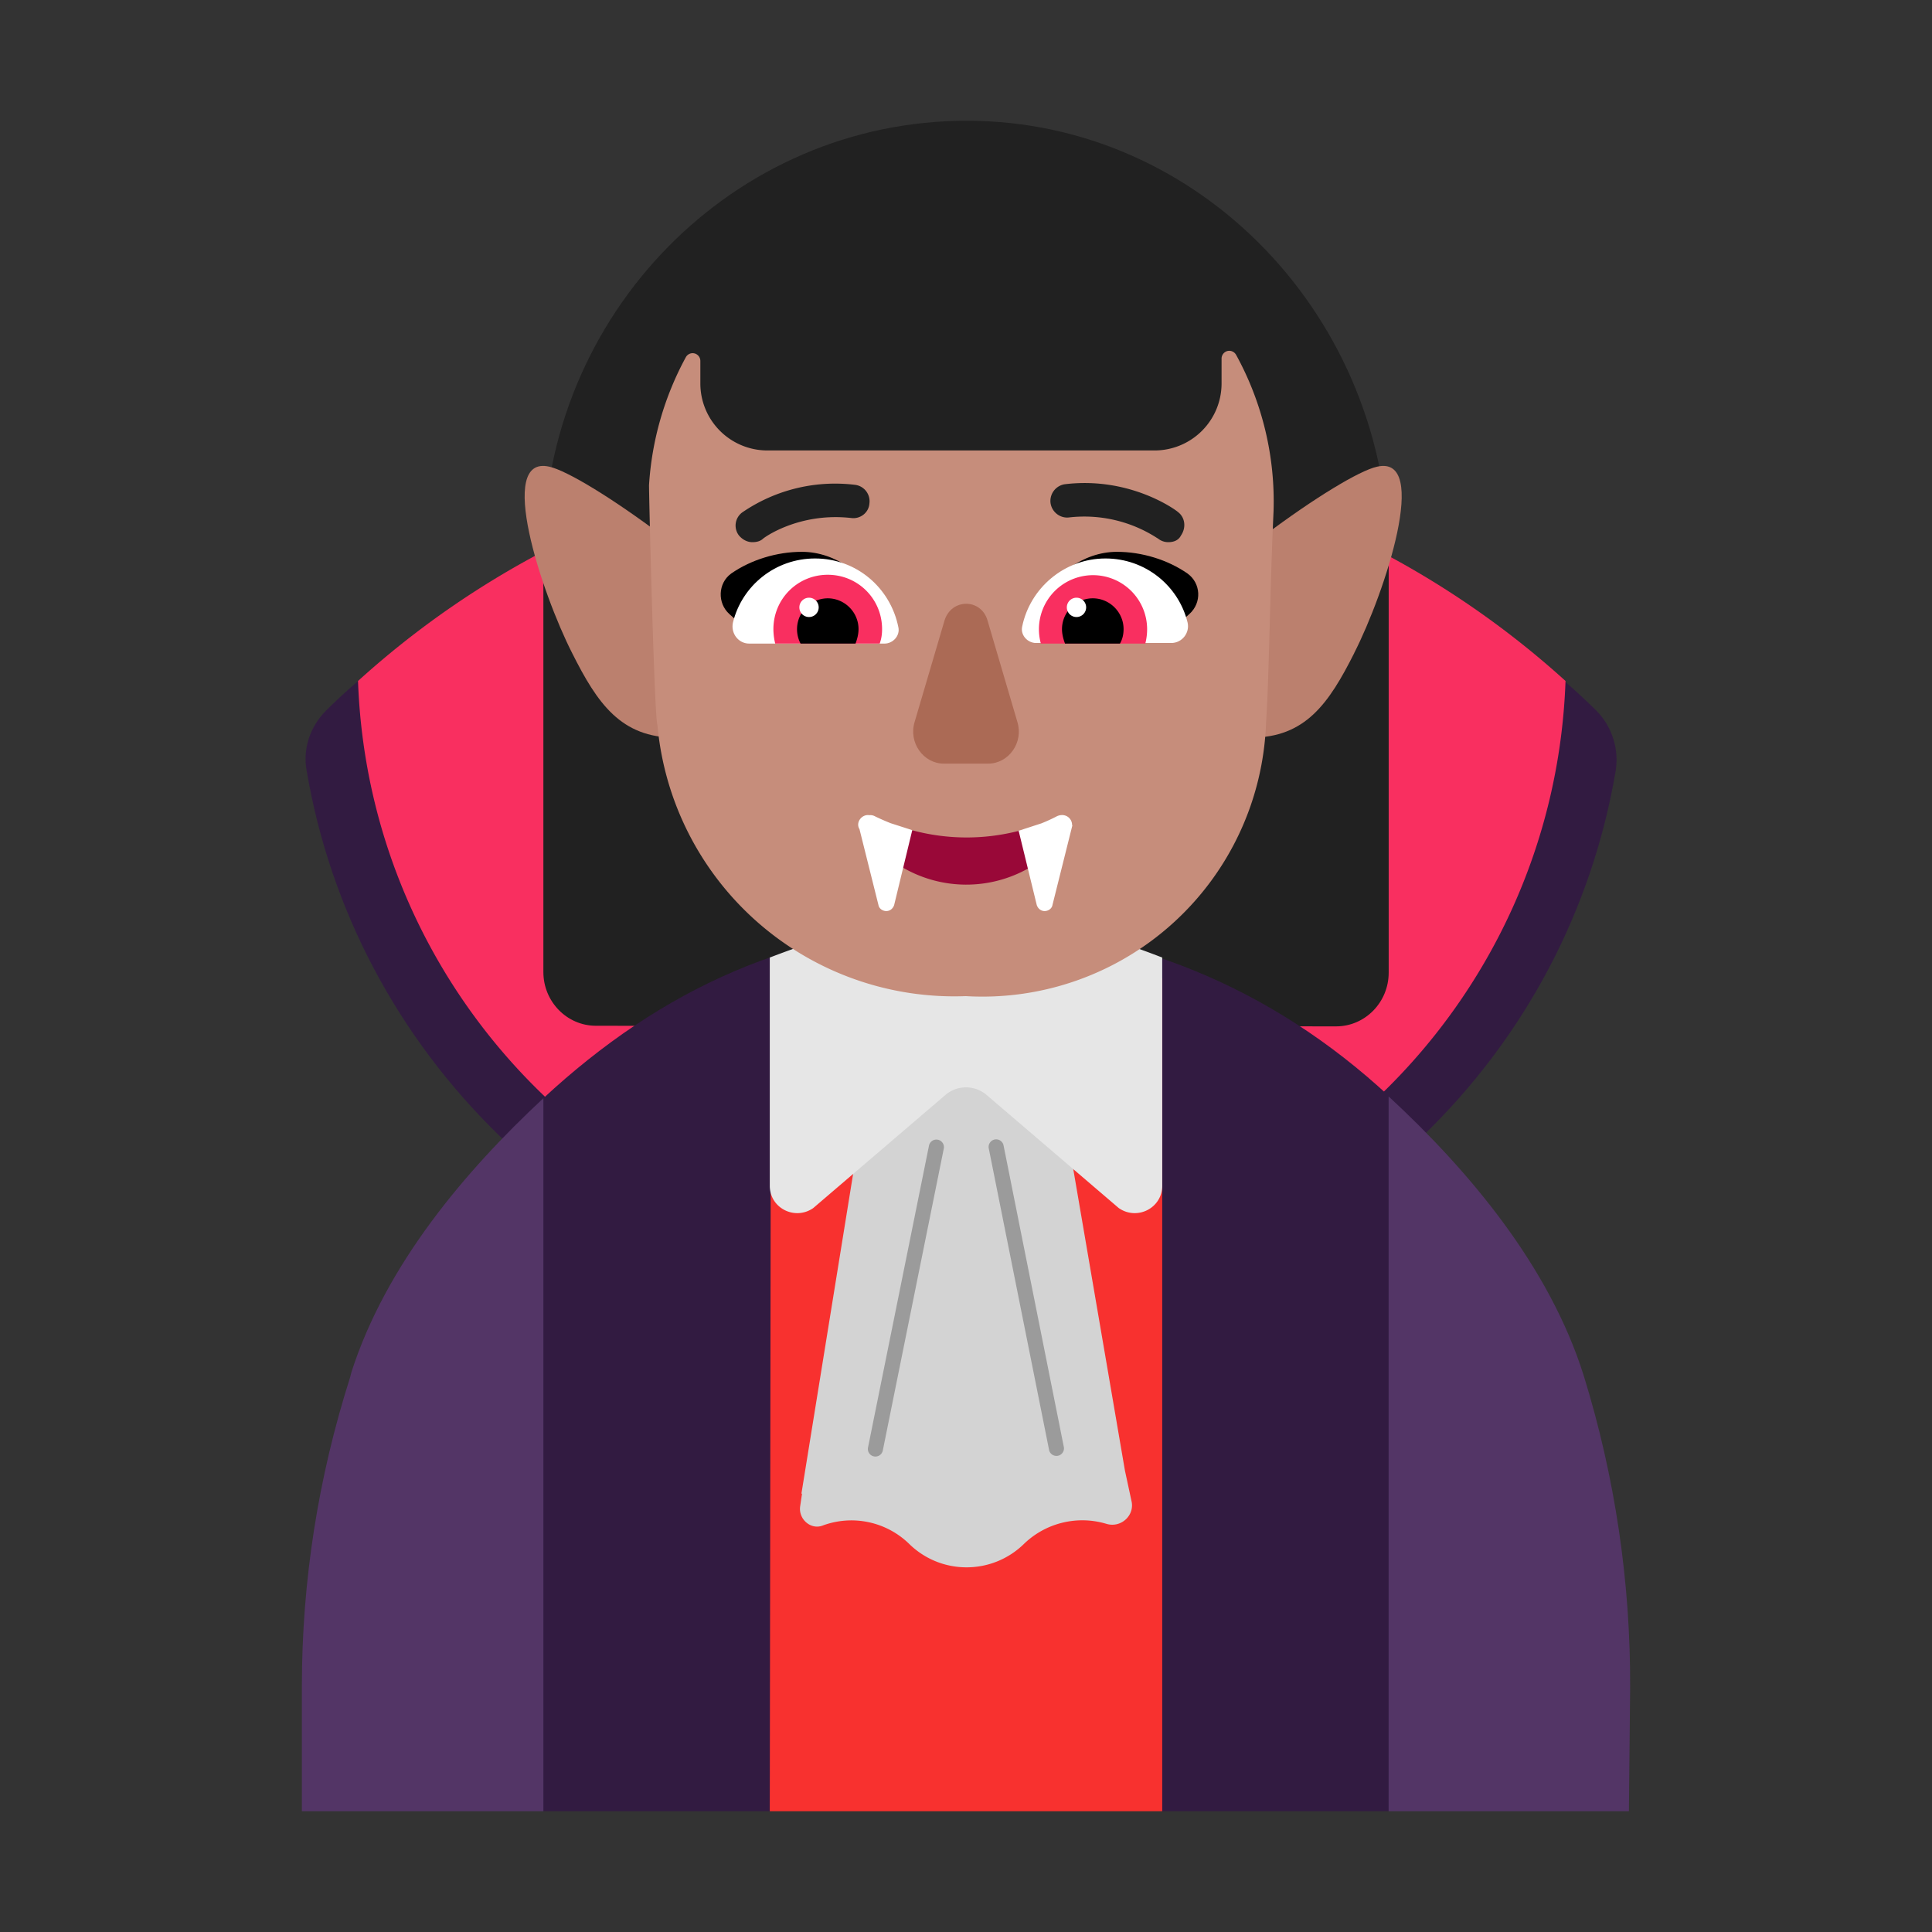 <svg xmlns="http://www.w3.org/2000/svg" fill="none" viewBox="0 0 32 32"><rect x="0" y="0" width="32" height="32" fill="#333333" stroke="none"/><path fill="#321B41" d="M15.92 8.43c-4.1 0-7.82.66-10.52 3.34-.26.26-.39.63-.32 1 .39 2.29 1.5 4.4 3.2 6.05 2.06 1.99 4.78 3.09 7.64 3.09s5.58-1.1 7.64-3.09c1.7-1.64 2.81-3.75 3.2-6.05.06-.36-.06-.74-.32-1-2.7-2.68-6.42-3.34-10.52-3.34"/><path fill="#F92F60" d="M15.93 7.43a14.85 14.85 0 0 0-10 3.849c.19 5.361 4.595 9.651 10 9.651s9.81-4.29 10-9.651a14.86 14.86 0 0 0-10-3.849"/><path fill="#212121" d="M9 16.1c0 .49.39.89.871.89L22.13 17c.48 0 .871-.399.871-.89V9.244C23 5.284 19.896 2.01 16.03 2 12.154 1.99 9 5.203 9 9.162z"/><path fill="#321B41" d="M15.94 15.33c-2.76 0-5.01 1.07-6.94 2.86l-1 5.905L9 30h3.75l3.262-1 3.238 1H23l1-5.925-1-5.925c-1.91-1.77-4.32-2.82-7.06-2.82"/><path fill="#9B9B9B" d="M15.632 19.025a.125.125 0 0 0-.245-.05l-1.01 5a.125.125 0 1 0 .245.05zM16.623 18.976a.125.125 0 1 0-.245.049l1 5a.125.125 0 0 0 .244-.05z"/><path fill="#F8312F" d="m12.954 16.32 2.847 4.39c.092.14.306.14.398 0l2.877-4.38.174-.13V30h-6.5l.02-13.81z"/><path fill="#D3D3D3" d="M13.284 24.74h-.01L14.687 16H17.2l1.433 8.36.112.52c.04.23-.183.43-.418.36a1.39 1.39 0 0 0-1.365.33c-.53.52-1.376.52-1.905 0a1.37 1.37 0 0 0-1.437-.3c-.194.07-.397-.11-.367-.32z"/><path fill="#E6E6E6" d="m13.469 20.01 2.197-1.88a.525.525 0 0 1 .668 0l2.197 1.88c.304.21.719 0 .719-.37v-3.78c-1.002-.39-2.106-.7-3.25-.7s-2.238.31-3.25.7v3.78c0 .37.415.58.719.37"/><path fill="#BB806E" d="M9.477 10.818c.418.833.807 1.4 1.713 1.4l-.22-3.345c-.836-.628-1.583-1.08-1.871-1.143-.887-.205-.13 2.09.378 3.088M22.43 10.818c-.42.833-.808 1.4-1.714 1.4l.22-3.345c.836-.628 1.583-1.08 1.872-1.143.886-.205.13 2.09-.379 3.088"/><path fill="#C68D7B" d="M10.75 8.034a5.1 5.1 0 0 1 .61-2.118.128.128 0 0 1 .24.06v.385a1.11 1.11 0 0 0 1.112 1.1h6.409a1.11 1.11 0 0 0 1.112-1.1v-.425a.13.13 0 0 1 .097-.122.13.13 0 0 1 .143.062c.436.793.65 1.688.621 2.592-.066 1.451-.068 2.63-.124 3.5a4.7 4.7 0 0 1-3.13 4.27 4.7 4.7 0 0 1-1.844.261 4.936 4.936 0 0 1-5.107-4.493c-.05-.104-.141-3.803-.139-3.972"/><path fill="#000" d="M13.28 9.14c.58 0 1.05.4 1.35.85q-.309.091-.607.176c-.485.139-.956.274-1.453.444l-.49-.44c-.2-.18-.19-.51.03-.67.33-.23.76-.36 1.17-.36M18.5 9.14c-.57 0-1.05.4-1.34.85q.333.1.656.191c.466.134.923.265 1.394.429l.49-.44c.21-.19.19-.51-.03-.67-.33-.23-.76-.36-1.17-.36"/><path fill="#fff" d="M12.14 10.31c.15-.61.7-1.06 1.36-1.06.69 0 1.25.49 1.38 1.14.03.14-.09.27-.23.27h-2.24c-.18 0-.31-.17-.27-.35M19.67 10.31c-.15-.61-.7-1.06-1.36-1.06-.68 0-1.25.49-1.38 1.13-.03.14.09.27.23.27h2.24c.18 0 .31-.17.27-.34"/><path fill="#212121" d="M19.18 8.92c.05.04.11.06.17.06.09 0 .17-.03.21-.11.09-.13.07-.3-.05-.39-.03-.03-.79-.59-1.87-.46a.28.28 0 0 0-.24.31c.02.15.16.26.31.24a2.22 2.22 0 0 1 1.453.34zM12.24 8.87c.06.07.14.11.22.11.06 0 .12-.01.17-.05 0-.01.59-.45 1.47-.35.15.02.29-.09.3-.24a.274.274 0 0 0-.24-.31 2.72 2.72 0 0 0-1.863.455l-.007.005a.27.27 0 0 0-.05.38"/><path fill="#F92F60" d="M12.81 10.42c0-.5.4-.9.9-.9s.9.4.9.9c0 .08-.01.16-.04.24h-1.73a1 1 0 0 1-.03-.24M19 10.42a.896.896 0 1 0-1.76.24h1.73q.03-.12.03-.24"/><path fill="#000" d="M13.71 9.91c.28 0 .51.23.51.51 0 .08-.02.16-.05.24h-.91a.512.512 0 0 1 .45-.75M18.1 9.91c-.28 0-.51.23-.51.51 0 .08.02.16.05.24h.91q.06-.105.06-.24c0-.28-.23-.51-.51-.51"/><path fill="#fff" d="M13.56 10.06a.16.16 0 1 1-.32 0 .16.16 0 0 1 .32 0M17.99 10.06a.16.16 0 1 1-.32 0 .16.16 0 0 1 .32 0"/><path fill="#AB6A55" d="m15.644 10.278-.495 1.68c-.104.34.143.69.485.69h.732c.342 0 .59-.35.485-.69l-.494-1.68c-.105-.37-.6-.37-.713 0"/><path fill="#990838" d="M14.96 14.373a2.094 2.094 0 0 0 2.065.014l.178-.387-.33-.238a3.466 3.466 0 0 1-1.763-.01L14.8 14z"/><path fill="#fff" d="m16.872 13.76.3 1.23c.02.06.07.1.13.1s.12-.04.13-.1l.33-1.32-.005-.002a.164.164 0 0 0-.164-.168.2.2 0 0 0-.09.021q-.12.063-.253.116zM14.55 14.99l-.314-1.256c-.07-.113.04-.252.162-.232a.16.16 0 0 1 .097.02q.124.06.255.112l.36.116-.3 1.24c-.02.06-.07.1-.13.1s-.12-.04-.13-.1"/><path fill="#533566" d="M26.23 22.78c.52 1.68.78 3.43.77 5.19L26.98 30H23V18.16c1.33 1.23 2.66 2.81 3.23 4.62M5.8 22.81l.02-.08C6.39 20.95 7.7 19.4 9 18.19V30H5v-2.07c0-1.74.27-3.46.8-5.12"/><path fill="#9B9B9B" d="M15.632 19.025a.125.125 0 0 0-.245-.05l-1.01 5a.125.125 0 1 0 .245.05zM16.623 18.976a.125.125 0 1 0-.245.049l1 5a.125.125 0 0 0 .244-.05z"/></svg>